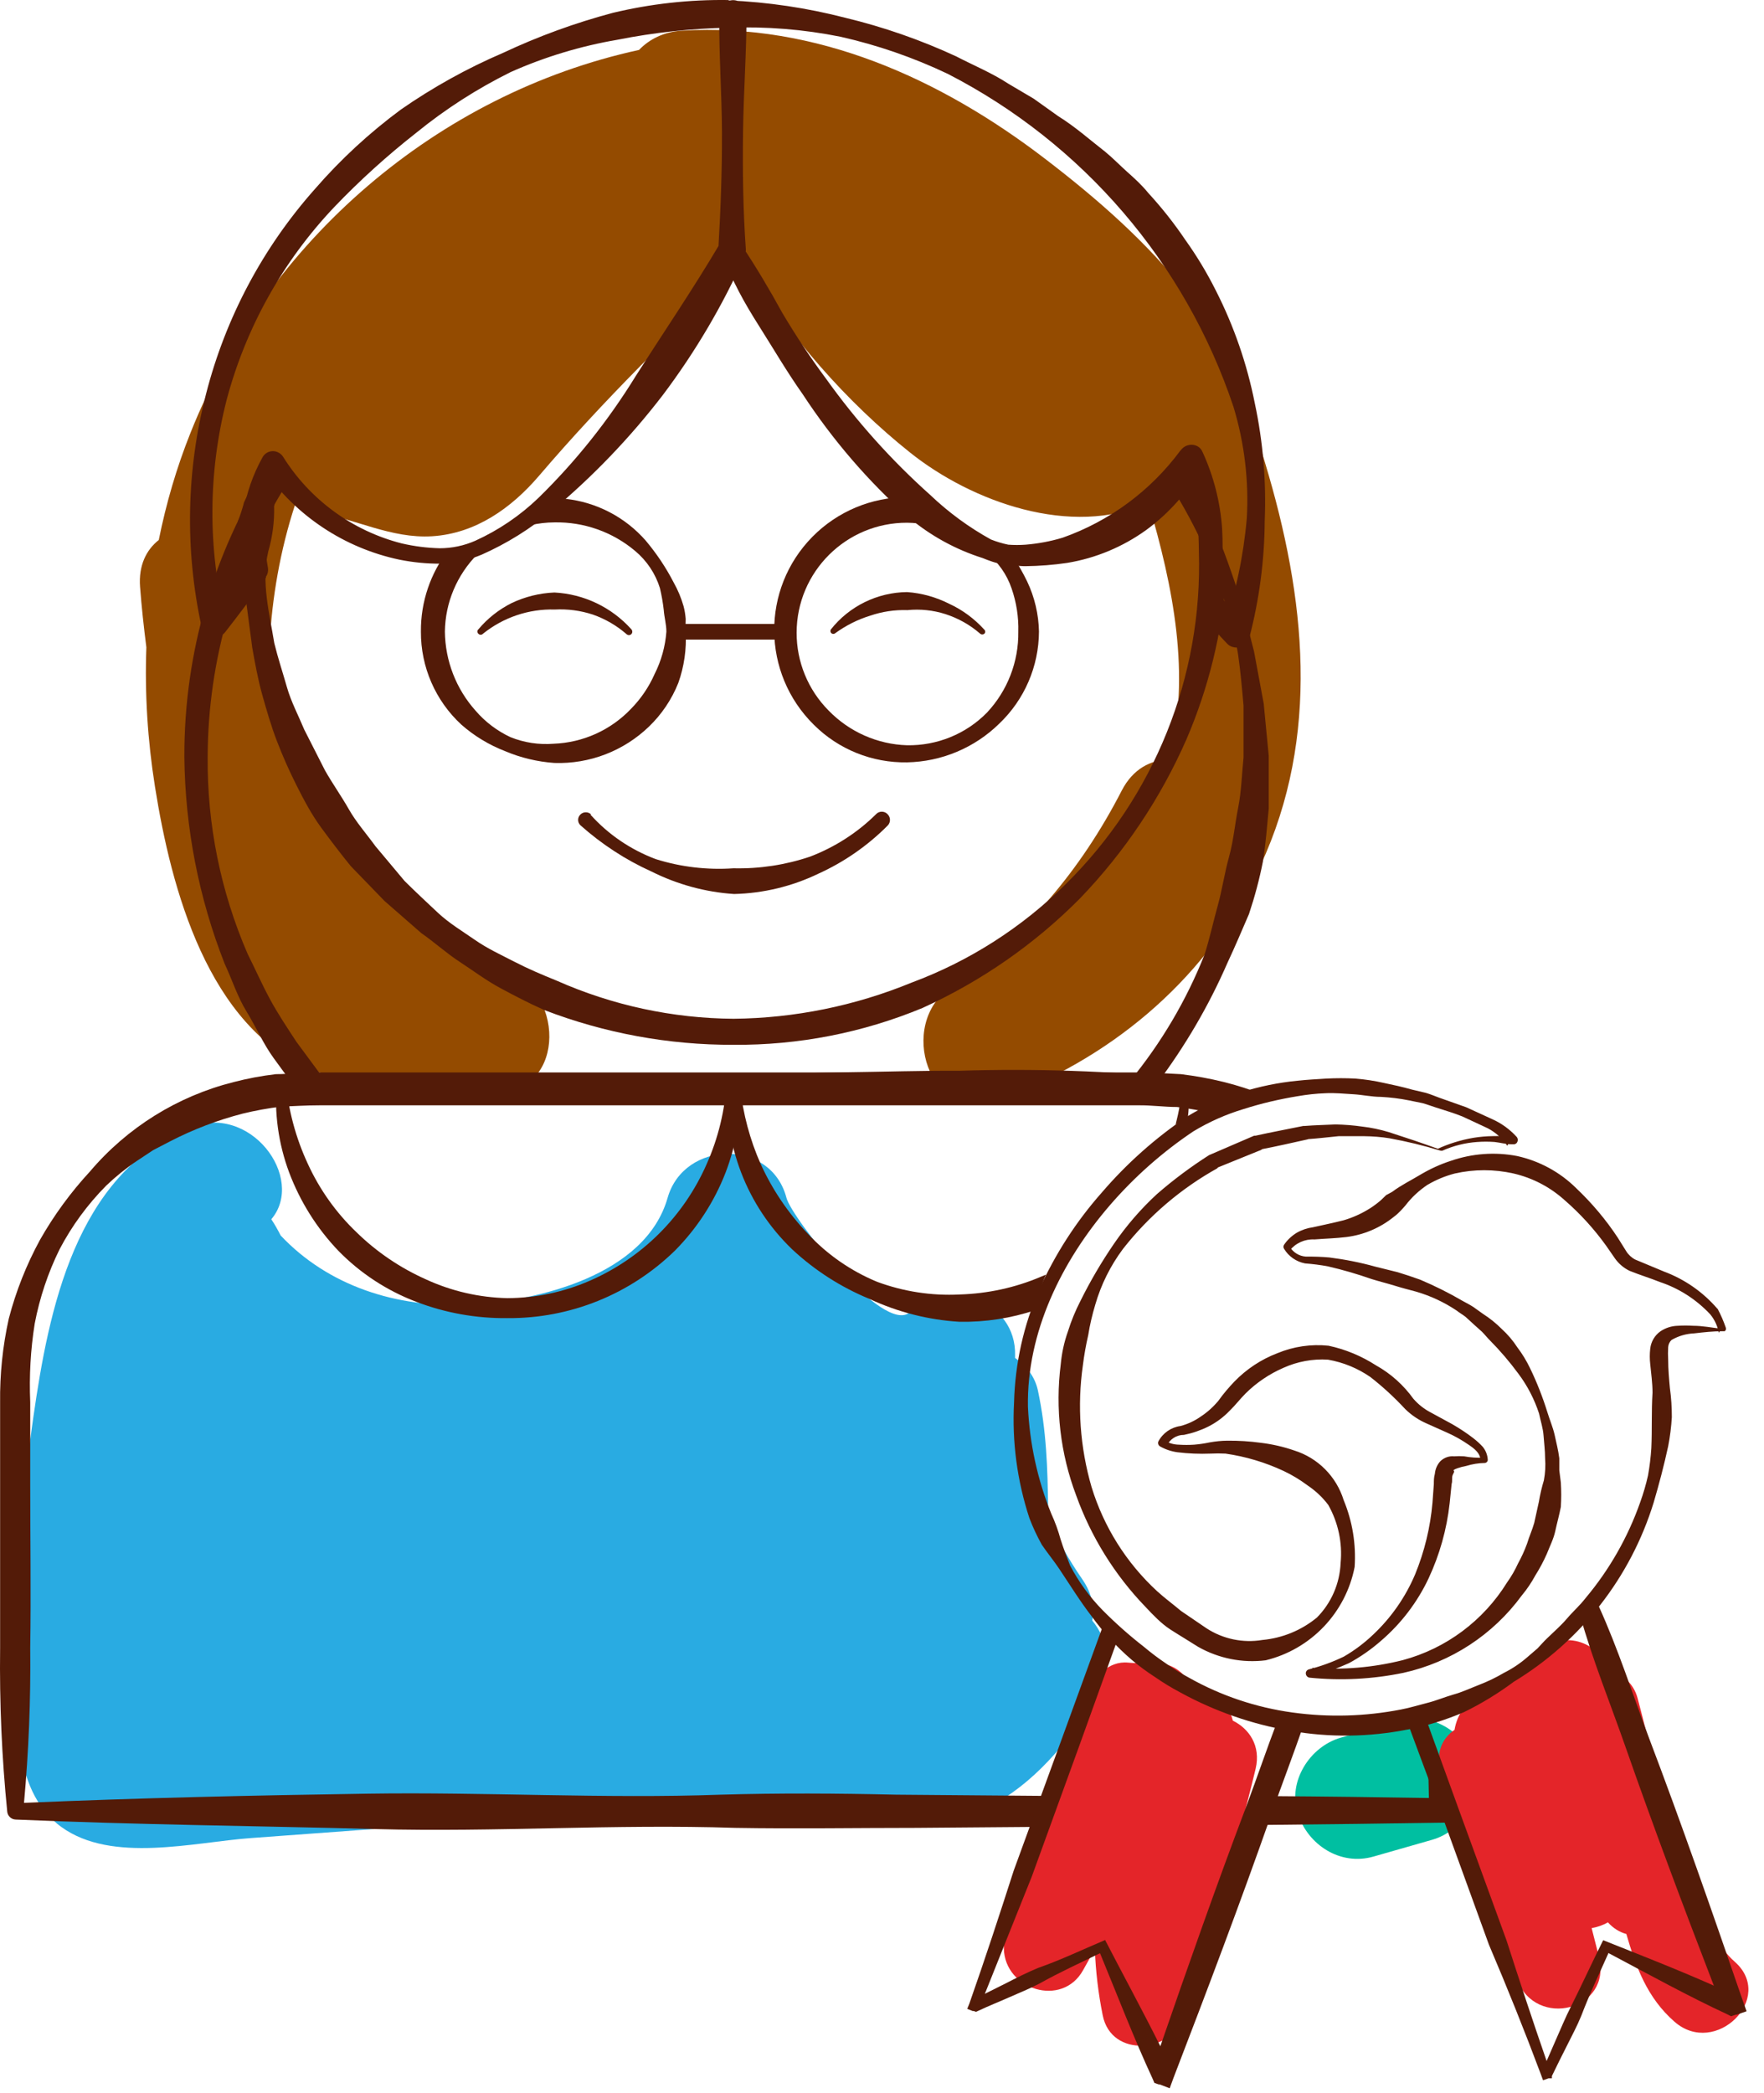 <svg width="113" height="134" viewBox="0 0 113 134" fill="none" xmlns="http://www.w3.org/2000/svg">
<path d="M69.968 103.768C70.126 102.951 69.963 102.041 69.325 101.114C68.464 99.867 67.75 98.592 67.145 97.295C67.145 97.055 67.145 96.826 67.14 96.603C67.113 94.02 67.031 91.568 66.486 89.029C66.295 88.146 65.745 87.443 65.026 86.953C65.026 86.904 65.02 86.86 65.026 86.811C65.118 83.231 60.727 81.82 58.285 84.021C56.64 85.509 50.722 78.011 50.379 76.698C49.382 72.883 43.824 72.998 42.767 76.698C41.35 81.662 34.446 83.318 29.978 83.536C25.39 83.76 21.015 82.332 17.98 79.112C17.8 78.757 17.604 78.409 17.38 78.071C19.603 75.455 16.04 70.519 12.007 72.235C4.837 75.287 3.131 83.82 2.139 90.723C1.431 95.633 1.044 100.58 1.088 105.539C1.12 109.228 0.543 114.541 3.943 116.993C7.18 119.325 12.411 117.963 16.051 117.696C21.211 117.314 26.376 116.933 31.537 116.557C39.1 116.001 46.663 115.44 54.226 114.884C54.384 115.02 54.547 115.146 54.733 115.255C61.451 119.27 67.216 113.941 70.409 108.269C71.276 106.749 71.003 105.021 69.968 103.768Z" fill="#29ABE2"/>
<path d="M94.499 112.949C93.845 110.928 91.769 109.582 89.644 110.192C88.391 110.552 87.143 110.906 85.89 111.266C83.906 111.832 82.473 114.077 83.132 116.121C83.786 118.142 85.862 119.488 87.987 118.878C89.241 118.518 90.489 118.164 91.742 117.804C93.731 117.238 95.164 114.993 94.499 112.949Z" fill="#00BFA1"/>
<path d="M81.275 30.436C80.081 26.317 78.752 22.284 76.093 18.857C73.515 15.533 70.273 12.716 66.944 10.166C60.225 5.022 52.291 1.442 43.682 1.965C42.522 2.036 41.595 2.51 40.936 3.197C28.022 6.008 17.102 15.424 12.204 27.712C11.31 29.946 10.64 32.245 10.171 34.577C9.376 35.204 8.869 36.201 8.972 37.574C9.07 38.876 9.212 40.162 9.376 41.448C9.267 44.423 9.457 47.415 9.926 50.363C10.967 56.929 13.321 65.767 20.006 68.535C20.17 68.606 20.339 68.655 20.508 68.688C23.728 69.979 28.196 69.652 31.422 69.919C36.173 70.317 36.326 63.636 32.474 62.165C26.589 59.915 21.854 55.436 19.167 49.812L18.764 48.837C18.11 46.352 17.614 43.835 17.266 41.29C17.424 38.25 17.952 35.231 18.895 32.338C19.26 32.545 19.69 32.703 20.192 32.785C22.726 33.204 25.052 34.501 27.684 34.337C30.468 34.163 32.757 32.534 34.517 30.48C38.68 25.608 43.115 21.271 47.758 16.868C50.461 21.478 54.275 25.772 58.302 28.981C62.258 32.136 68.644 34.441 73.57 32.202C75.15 37.574 76.3 43.214 74.899 48.641C73.722 48.646 72.573 49.229 71.853 50.63C69.232 55.725 65.652 59.975 60.901 63.212C57.441 65.571 59.473 72.044 63.941 70.426C70.981 67.881 76.97 62.961 80.365 56.204C84.522 47.949 83.781 39.105 81.275 30.436Z" fill="#944B00"/>
<path d="M78.975 110.176C78.654 108.901 77.466 107.822 76.251 107.784C76.186 107.691 76.131 107.599 76.06 107.511C74.867 106.084 73.859 106.618 72.262 106.46C71.009 106.335 70.028 107.408 69.636 108.46C68.606 111.228 67.582 113.996 66.552 116.769C65.931 118.437 65.151 120.12 64.694 121.859C64.579 122.142 64.514 122.425 64.498 122.698C64.362 123.379 64.291 124.071 64.307 124.774C64.361 127.4 68.045 128.577 69.385 126.147C69.631 125.7 69.881 125.259 70.137 124.817C70.186 126.223 70.355 127.634 70.639 129.046C71.194 131.819 75.139 131.449 75.891 129.046C77.531 123.815 79.155 118.584 80.436 113.249C80.779 111.789 80.022 110.694 78.975 110.176Z" fill="#E42529"/>
<path d="M111.113 125.602C109.135 123.875 109.032 120.567 108.117 118.224C107.495 116.638 106.722 115.075 106.084 113.467C105.708 111.887 105.321 110.307 104.902 108.738C104.64 107.751 103.877 107.157 103.016 106.934C102.417 104.994 99.676 104.122 98.123 106.302C97.333 107.408 96.292 108.1 95.012 108.509C93.949 108.846 93.339 109.778 93.175 110.765C92.364 111.326 91.906 112.296 92.358 113.538C93.96 117.935 95.568 122.327 97.17 126.724C98.358 129.972 103.316 128.724 102.422 125.275C102.264 124.67 102.112 124.065 101.959 123.461C102.33 123.395 102.684 123.275 103 123.09C103.349 123.477 103.757 123.722 104.182 123.837C104.787 125.924 105.512 127.923 107.267 129.454C109.893 131.754 113.762 127.918 111.113 125.602Z" fill="#E42529"/>
<path d="M17.291 63.974C16.779 63.026 16.343 62.035 15.864 61.081C14.136 57.098 13.264 52.798 13.303 48.456C13.324 42.238 15.101 36.206 18.348 31.019C17.896 30.741 17.46 30.43 17.051 30.093C13.717 35.422 11.793 41.721 11.809 48.467C11.858 53.005 12.73 57.49 14.392 61.713C14.872 62.737 15.204 63.816 15.809 64.797C16.408 65.778 16.866 66.835 17.525 67.745C17.814 68.148 18.108 68.551 18.408 68.955H20.648L18.997 66.721C18.408 65.822 17.803 64.922 17.291 63.974Z" fill="#531B08"/>
<path d="M80.952 45.05L80.331 41.71L79.497 38.446C79.132 37.389 78.783 36.321 78.385 35.275C77.753 33.711 77.012 32.201 76.168 30.752C75.922 31.073 75.65 31.378 75.334 31.645C76.124 32.948 76.821 34.305 77.426 35.705C77.84 36.708 78.227 37.743 78.538 38.778C78.848 39.813 79.159 40.871 79.317 41.95C79.469 43.028 79.562 44.075 79.66 45.186V48.494C79.551 49.573 79.524 50.651 79.317 51.714C79.105 52.771 79.017 53.839 78.728 54.874C78.44 55.91 78.293 56.967 78.004 58.002C77.715 59.037 77.492 60.094 77.159 61.13C75.993 64.067 74.38 66.791 72.386 69.216C72.963 69.249 73.541 69.298 74.113 69.39C75.911 66.998 77.432 64.405 78.63 61.653C79.11 60.629 79.557 59.571 80.009 58.525C80.374 57.43 80.674 56.318 80.897 55.185C81.088 54.019 81.164 52.902 81.273 51.79V48.385L80.952 45.05Z" fill="#531B08"/>
<path d="M92.422 114.993C92.139 114.295 91.817 113.614 91.485 112.938C91.501 113.668 91.518 114.399 91.534 115.129C88.161 115.074 84.799 115.031 81.442 115.009C81.072 115.543 80.87 116.202 80.696 116.856C84.843 116.818 88.984 116.763 93.103 116.698C93.109 116.328 93.12 115.957 93.125 115.581C92.809 115.554 92.553 115.314 92.422 114.993Z" fill="#531B08"/>
<path d="M67.416 114.998L57.428 114.916C53.652 114.829 49.892 114.807 46.171 114.916C38.733 115.183 31.077 114.737 23.563 114.851C16.24 114.96 8.911 115.124 1.538 115.44C1.838 112.137 1.974 108.825 1.936 105.512C1.991 102.013 1.936 98.521 1.936 95.028V89.786C1.865 88.102 1.958 86.407 2.225 84.746C2.541 83.095 3.075 81.498 3.816 79.994C4.601 78.496 5.609 77.123 6.802 75.918C7.412 75.335 8.066 74.807 8.764 74.338L9.81 73.646L10.921 73.069C12.393 72.311 13.94 71.723 15.542 71.308C16.343 71.112 17.161 70.965 17.978 70.862C18.812 70.829 19.591 70.775 20.484 70.775H72.898C73.786 70.764 74.554 70.883 75.394 70.883C76.189 70.976 76.979 71.118 77.747 71.314C77.829 71.254 77.938 71.21 78.064 71.189C78.832 71.058 79.606 70.933 80.363 70.747C80.401 70.448 80.586 70.175 80.913 70.093C80.096 69.766 79.251 69.494 78.39 69.281C77.486 69.058 76.576 68.895 75.655 68.78C74.751 68.737 73.775 68.671 72.92 68.671H20.397C19.542 68.649 18.572 68.78 17.667 68.78C16.752 68.889 15.842 69.058 14.948 69.292C11.363 70.197 8.153 72.197 5.761 75.014C4.535 76.343 3.462 77.804 2.568 79.378C1.696 80.975 1.021 82.675 0.563 84.435C0.171 86.201 -0.015 88.004 0.007 89.813V95.055C0.007 98.553 0.007 102.046 0.007 105.539C-0.036 109.037 0.116 112.535 0.465 116.017C0.498 116.29 0.727 116.497 0.999 116.508C8.638 116.84 16.283 116.911 24.043 117.118C31.802 117.325 39.316 116.785 47.108 117.042C51.004 117.107 54.856 117.042 58.687 117.042L66.817 116.976C66.986 116.306 67.204 115.652 67.416 114.998Z" fill="#531B08"/>
<path d="M76.702 33.117C76.762 33.847 76.794 34.588 76.8 35.329C77.045 43.312 73.945 51.033 68.25 56.629C65.45 59.397 62.093 61.544 58.399 62.917C54.775 64.405 50.906 65.195 46.989 65.233C43.076 65.206 39.218 64.372 35.644 62.786C34.739 62.421 33.84 62.04 32.974 61.593C32.108 61.146 31.214 60.737 30.413 60.176C29.612 59.62 28.756 59.108 28.043 58.438C27.329 57.768 26.615 57.103 25.917 56.411L24.049 54.182C23.46 53.37 22.822 52.657 22.343 51.812C21.863 50.968 21.297 50.177 20.817 49.327L19.493 46.723C19.117 45.818 18.648 44.941 18.381 44.004C18.114 43.066 17.804 42.135 17.57 41.176C17.259 39.263 16.725 37.291 17.183 35.318C17.455 34.376 17.586 33.406 17.559 32.425L17.842 30.512C17.357 30.578 16.872 30.632 16.382 30.681C16.109 31.166 15.87 31.656 15.635 32.158C15.532 32.561 15.401 32.964 15.248 33.356C15.248 34.016 15.281 34.675 15.352 35.329C15.652 36.332 15.782 37.372 15.755 38.413L16.158 41.465C16.338 42.478 16.523 43.502 16.801 44.494C17.079 45.486 17.368 46.489 17.739 47.453C18.109 48.423 18.54 49.382 18.997 50.292C19.455 51.202 19.956 52.15 20.567 52.984C21.177 53.817 21.814 54.651 22.468 55.457L24.626 57.686L26.985 59.746C27.83 60.334 28.598 61.037 29.47 61.604C30.337 62.17 31.165 62.797 32.075 63.282C32.99 63.773 33.911 64.252 34.859 64.672C38.728 66.159 42.847 66.917 46.994 66.9C51.146 66.933 55.26 66.132 59.096 64.541C62.861 62.83 66.283 60.454 69.193 57.517C72.043 54.553 74.348 51.109 76.004 47.339C77.426 44.031 78.287 40.511 78.549 36.926C78.037 35.618 77.35 34.376 76.702 33.117Z" fill="#531B08"/>
<path d="M65.798 37.231C65.531 36.68 65.226 36.146 64.888 35.634C62.615 35.373 60.905 33.602 59.422 31.912C58.992 31.847 58.551 31.82 58.104 31.831C55.826 31.836 53.647 32.746 52.044 34.37C48.742 37.721 48.786 43.11 52.137 46.412C53.717 47.987 55.87 48.853 58.104 48.815C60.311 48.772 62.425 47.889 64.005 46.341C65.623 44.805 66.544 42.674 66.555 40.44C66.533 39.334 66.277 38.239 65.798 37.231ZM65.231 40.451C65.258 42.369 64.539 44.227 63.226 45.627C61.88 47.001 60.027 47.752 58.104 47.72C56.202 47.66 54.398 46.859 53.074 45.491C51.761 44.167 51.026 42.374 51.031 40.511C51.036 36.615 54.208 33.46 58.104 33.471C59.019 33.482 59.929 33.662 60.785 33.994C61.64 34.348 62.447 34.817 63.177 35.383C63.929 35.977 64.495 36.773 64.801 37.677C65.111 38.571 65.258 39.508 65.231 40.451Z" fill="#531B08"/>
<path d="M43.925 40.451C43.914 40.184 43.914 39.906 43.925 39.628C43.903 39.356 43.86 39.083 43.789 38.816C43.636 38.282 43.424 37.776 43.151 37.291C42.656 36.332 42.051 35.432 41.359 34.61C40.035 33.1 38.193 32.152 36.215 31.94C35.054 32.768 33.834 33.487 32.564 34.114C33.48 33.683 34.488 33.455 35.517 33.449C37.408 33.411 39.25 34.065 40.694 35.285C41.435 35.907 41.985 36.729 42.274 37.656C42.383 38.119 42.465 38.587 42.519 39.056C42.552 39.525 42.688 39.982 42.688 40.446C42.617 41.394 42.361 42.315 41.931 43.165C41.566 43.993 41.054 44.745 40.416 45.393C39.125 46.75 37.348 47.551 35.474 47.622C34.526 47.698 33.572 47.556 32.69 47.197C31.834 46.794 31.077 46.221 30.461 45.502C29.218 44.113 28.521 42.315 28.499 40.446C28.521 38.593 29.267 36.822 30.57 35.503C31.12 34.953 31.752 34.506 32.433 34.168C31.485 34.632 30.51 35.04 29.518 35.411C29.175 35.536 28.897 35.427 28.728 35.209C27.578 36.697 26.946 38.538 26.963 40.446C26.952 42.707 27.894 44.87 29.556 46.401C30.379 47.126 31.327 47.698 32.352 48.096C33.354 48.521 34.428 48.777 35.512 48.853C37.768 48.93 39.958 48.085 41.582 46.516C42.394 45.731 43.032 44.783 43.451 43.731C43.827 42.68 43.985 41.563 43.925 40.451Z" fill="#531B08"/>
<path d="M46.662 1.774C44.28 1.823 41.905 2.08 39.567 2.543C37.208 2.946 34.908 3.638 32.718 4.613C30.571 5.676 28.555 6.967 26.697 8.477C24.817 9.948 23.046 11.55 21.395 13.277C18.104 16.753 15.739 20.998 14.513 25.624C13.33 30.256 13.303 35.111 14.447 39.754L12.922 39.421C13.799 38.31 14.714 37.116 15.652 36.005L15.483 36.604C15.357 35.356 15.396 34.092 15.581 32.855C15.782 31.602 16.197 30.392 16.818 29.281C17.019 28.916 17.477 28.779 17.842 28.981C17.951 29.035 18.049 29.123 18.12 29.226C19.847 31.994 22.572 33.989 25.732 34.795C26.528 34.98 27.34 35.084 28.162 35.106C28.947 35.106 29.726 34.942 30.445 34.626C31.944 33.945 33.312 33.019 34.5 31.874C36.886 29.542 38.973 26.921 40.722 24.082C42.515 21.265 44.395 18.514 46.111 15.609L46.013 16.012C46.16 13.495 46.258 10.983 46.248 8.455C46.237 5.926 46.046 3.425 46.079 0.897H47.795C47.795 3.414 47.572 5.937 47.419 8.455C47.337 9.708 47.305 10.967 47.321 12.231C47.321 13.49 47.468 14.759 47.577 16.018L47.501 15.696C48.449 17.113 49.304 18.557 50.116 20.039C50.977 21.489 51.909 22.895 52.912 24.246C54.857 26.965 57.096 29.466 59.592 31.695C60.758 32.806 62.066 33.765 63.477 34.544C63.837 34.686 64.213 34.8 64.589 34.877C64.959 34.904 65.33 34.904 65.7 34.877C66.501 34.811 67.297 34.664 68.07 34.43C71.078 33.367 73.705 31.428 75.606 28.861L75.704 28.752C75.993 28.436 76.473 28.387 76.816 28.643C76.909 28.725 76.98 28.823 77.029 28.932C77.743 30.479 78.167 32.141 78.287 33.841C78.331 34.67 78.331 35.503 78.287 36.337C78.336 37.187 78.336 38.037 78.287 38.887L78.097 38.152C78.701 38.713 79.274 39.307 79.813 39.933L78.374 40.266C79.154 37.977 79.655 35.607 79.868 33.199C80.009 30.779 79.715 28.354 79.012 26.038C75.922 16.814 69.351 9.163 60.698 4.722C58.508 3.682 56.208 2.886 53.838 2.352C51.478 1.878 49.07 1.687 46.662 1.774ZM46.662 0.025C49.19 0.134 51.697 0.505 54.143 1.137C56.59 1.725 58.971 2.554 61.254 3.611C62.365 4.188 63.537 4.668 64.594 5.36L66.218 6.319L67.776 7.43C68.888 8.122 69.803 8.945 70.806 9.724C71.296 10.128 71.732 10.58 72.206 11.005C72.686 11.43 73.154 11.86 73.552 12.351C74.413 13.288 75.209 14.291 75.922 15.348C76.664 16.383 77.323 17.478 77.895 18.622C79.05 20.895 79.884 23.314 80.38 25.815C80.908 28.289 81.121 30.817 81.017 33.34C81.001 35.874 80.668 38.402 80.026 40.854C79.889 41.301 79.426 41.557 78.979 41.432C78.832 41.394 78.696 41.312 78.593 41.197C78.01 40.593 77.459 39.955 76.947 39.296L76.838 39.149C76.713 38.98 76.68 38.756 76.751 38.56C77.067 37.846 77.296 37.1 77.432 36.332C77.492 35.558 77.448 34.779 77.296 34.016C76.996 32.512 76.391 31.084 75.525 29.82L77.007 29.886C76.119 31.477 74.893 32.861 73.421 33.94C71.923 35.018 70.19 35.743 68.365 36.043C67.477 36.174 66.583 36.244 65.684 36.255C65.237 36.255 64.736 36.168 64.267 36.119C63.799 36.075 63.352 35.896 62.943 35.732C61.221 35.187 59.619 34.31 58.235 33.149C55.625 30.828 53.337 28.169 51.424 25.248C50.421 23.832 49.555 22.344 48.629 20.884C48.171 20.159 47.724 19.424 47.326 18.655C46.923 17.887 46.58 17.108 46.215 16.307V16.198C46.199 16.127 46.199 16.056 46.215 15.985C46.34 14.726 46.471 13.468 46.493 12.209C46.514 10.95 46.493 9.692 46.416 8.433C46.291 5.905 46.073 3.393 46.106 0.864C46.111 0.39 46.493 0.009 46.967 0.009C47.435 0.014 47.817 0.39 47.822 0.864C47.822 3.382 47.632 5.905 47.599 8.422C47.566 10.94 47.599 13.462 47.779 15.98C47.779 16.089 47.757 16.203 47.713 16.301V16.378C46.307 19.538 44.547 22.524 42.471 25.281C40.368 28.022 37.965 30.529 35.311 32.741C33.966 33.869 32.467 34.8 30.86 35.514C30.02 35.868 29.121 36.065 28.211 36.092C27.329 36.097 26.446 36.01 25.585 35.836C22.07 35.095 18.97 33.04 16.91 30.093L18.224 30.005C17.733 30.986 17.379 32.027 17.166 33.1C16.965 34.179 16.965 35.291 17.166 36.375C17.194 36.566 17.15 36.762 17.041 36.92V36.975C16.207 38.157 15.325 39.323 14.426 40.473C14.137 40.849 13.597 40.914 13.221 40.625C13.063 40.5 12.954 40.326 12.911 40.13C11.837 35.204 11.935 30.098 13.2 25.221C14.447 20.355 16.84 15.849 20.18 12.095C21.82 10.204 23.667 8.504 25.678 7.016C27.732 5.589 29.922 4.374 32.222 3.387C34.483 2.325 36.832 1.469 39.246 0.826C41.676 0.243 44.171 -0.035 46.672 0.003L46.662 0.025Z" fill="#531B08"/>
<path d="M37.823 52.161C38.967 53.436 40.406 54.411 42.008 55.011C43.615 55.517 45.304 55.713 46.983 55.599C48.65 55.637 50.312 55.386 51.892 54.852C53.472 54.248 54.916 53.327 56.12 52.133C56.306 51.932 56.627 51.921 56.829 52.106C56.84 52.112 56.845 52.123 56.856 52.133C57.058 52.33 57.063 52.657 56.867 52.858C56.862 52.864 56.862 52.864 56.856 52.869C55.57 54.16 54.061 55.207 52.404 55.953C50.726 56.76 48.89 57.201 47.026 57.245C45.179 57.125 43.381 56.629 41.724 55.801C40.068 55.054 38.537 54.051 37.18 52.842C36.989 52.657 36.984 52.357 37.169 52.166C37.175 52.161 37.175 52.155 37.18 52.155C37.371 51.965 37.681 51.965 37.872 52.155L37.823 52.161Z" fill="#531B08"/>
<path d="M50.323 40.451H43.31" stroke="#531B08" stroke-linecap="round" stroke-linejoin="round"/>
<path d="M53.216 40.315C54.398 38.816 56.196 37.933 58.103 37.912C59.052 37.977 59.972 38.239 60.822 38.669C61.667 39.061 62.425 39.623 63.051 40.315C63.127 40.38 63.133 40.495 63.067 40.565C63.062 40.571 63.057 40.576 63.051 40.582C62.975 40.642 62.871 40.642 62.795 40.582C62.147 40.015 61.389 39.59 60.566 39.323C59.782 39.072 58.948 38.985 58.131 39.067C57.319 39.04 56.512 39.16 55.749 39.421C54.949 39.666 54.202 40.042 53.521 40.533C53.445 40.609 53.319 40.609 53.243 40.533C53.194 40.473 53.183 40.391 53.216 40.315Z" fill="#531B08"/>
<path d="M30.63 40.315C31.224 39.601 31.96 39.023 32.788 38.609C33.644 38.206 34.57 37.977 35.518 37.939C37.403 38.037 39.174 38.882 40.438 40.288C40.526 40.38 40.526 40.522 40.438 40.609C40.351 40.685 40.226 40.685 40.139 40.609C39.501 40.053 38.766 39.628 37.97 39.35C37.185 39.094 36.363 38.985 35.54 39.029C33.867 38.98 32.232 39.536 30.93 40.587C30.854 40.664 30.728 40.664 30.652 40.587C30.57 40.522 30.554 40.402 30.619 40.32C30.625 40.326 30.625 40.32 30.63 40.315Z" fill="#531B08"/>
<path d="M61.477 82.888C59.678 82.98 57.875 82.702 56.186 82.076C54.496 81.378 52.976 80.321 51.734 78.981C50.492 77.678 49.472 76.169 48.726 74.529C48.039 72.976 47.598 71.325 47.418 69.636C49.696 69.734 51.968 69.777 54.246 69.865C56.66 69.952 59.079 69.952 61.493 69.952C66.244 70.11 71.001 69.946 75.736 69.472C75.671 70.333 75.524 71.178 75.311 72.001C75.546 71.908 75.796 71.848 76.069 71.821C76.167 70.982 76.194 70.132 76.145 69.276C76.134 69.167 76.052 69.085 75.944 69.064C71.138 68.573 66.299 68.41 61.471 68.562C59.057 68.551 56.638 68.628 54.224 68.66C51.81 68.693 49.391 68.797 46.977 68.906C46.781 68.916 46.628 69.069 46.612 69.26C46.323 73.276 47.838 77.204 50.742 79.994C52.191 81.346 53.875 82.424 55.706 83.176C57.521 84.021 59.477 84.517 61.471 84.637C63.128 84.664 64.773 84.408 66.337 83.885C66.506 83.089 66.686 82.321 67.002 81.618C66.887 81.667 66.773 81.716 66.659 81.76C65.018 82.457 63.264 82.833 61.477 82.888Z" fill="#531B08"/>
<path d="M111.646 128.119C109.7 122.463 107.728 116.796 105.614 111.233C104.567 108.427 103.657 105.588 102.42 102.858C102.311 102.602 102.197 102.351 102.088 102.1C101.745 102.493 101.352 102.83 101.233 103.354C101.227 103.375 101.222 103.392 101.211 103.414C101.211 103.419 101.216 103.419 101.216 103.424C102.028 106.329 103.161 109.08 104.142 111.898C105.94 117.041 107.842 122.098 109.787 127.144C107.39 126.081 104.998 125.155 102.698 124.234C102.017 125.591 101.374 127.007 100.639 128.473C100.284 129.165 99.985 129.901 99.669 130.609C99.473 131.067 99.271 131.519 99.075 131.971C98.187 129.41 97.337 126.828 96.508 124.25L93.435 115.821L91.365 110.116C91.185 110.219 90.989 110.296 90.765 110.323C90.553 110.345 90.346 110.328 90.155 110.274L92.318 116.093L95.38 124.523C96.563 127.296 97.674 130.064 98.721 132.86L98.846 133.203L99.2 133.078H99.413V132.93C99.723 132.277 100.05 131.639 100.372 130.996C100.693 130.348 101.026 129.737 101.298 129.067C101.821 127.689 102.442 126.397 103.025 125.084V125.051C105.673 126.452 108.136 127.814 110.648 128.98L110.894 129.105L111.182 129.007H111.237L111.885 128.784L111.646 128.119Z" fill="#531B08"/>
<path d="M81.866 110.1C81.163 111.936 80.537 113.794 79.85 115.625C77.921 120.725 76.112 125.863 74.331 131.023C73.164 128.686 71.922 126.414 70.778 124.196V124.229C69.361 124.828 67.961 125.498 66.5 126.01C65.797 126.299 65.1 126.653 64.397 127.013C63.956 127.236 63.525 127.454 63.089 127.667C64.092 125.166 65.089 122.659 66.092 120.169L69.154 111.74L71.617 104.901C71.274 104.618 70.979 104.291 70.712 103.948L68.01 111.364L64.936 119.782C64.021 122.632 63.089 125.471 62.098 128.288L61.961 128.631L62.305 128.768H62.37L62.517 128.822L62.664 128.757C63.318 128.446 63.999 128.179 64.648 127.89C65.296 127.602 65.95 127.345 66.582 127.013C67.874 126.288 69.176 125.7 70.467 125.068C71.606 127.83 72.625 130.49 73.84 133.116L73.949 133.372L74.227 133.47H74.292L74.93 133.715L75.175 133.045C77.322 127.465 79.436 121.88 81.419 116.235C82.106 114.279 82.858 112.339 83.528 110.372C82.983 110.219 82.433 110.121 81.866 110.1Z" fill="#531B08"/>
<path d="M109.554 84.157C108.665 83.209 107.559 82.495 106.322 82.086C105.685 81.83 105.107 81.661 104.388 81.373C104.017 81.193 103.701 80.926 103.462 80.593L102.884 79.76C102.116 78.692 101.228 77.716 100.236 76.855C99.304 76.011 98.176 75.422 96.95 75.139C95.713 74.861 94.433 74.861 93.201 75.139C92.58 75.297 91.986 75.548 91.43 75.874C90.896 76.234 90.422 76.675 90.03 77.188C89.921 77.313 89.817 77.433 89.709 77.542C89.578 77.678 89.436 77.809 89.284 77.918C88.417 78.621 87.365 79.068 86.254 79.209C85.54 79.296 84.897 79.307 84.205 79.362C83.589 79.329 82.995 79.596 82.614 80.076V79.82C82.832 80.195 83.224 80.435 83.66 80.463C84.156 80.457 84.657 80.473 85.153 80.517C86.15 80.642 87.137 80.838 88.101 81.106L89.529 81.46C90.019 81.607 90.499 81.77 90.973 81.939C91.915 82.337 92.831 82.795 93.708 83.307C93.931 83.432 94.155 83.541 94.373 83.683L94.999 84.13C95.435 84.408 95.839 84.734 96.204 85.1C96.585 85.448 96.923 85.846 97.206 86.282C97.517 86.691 97.784 87.132 98.007 87.595C98.449 88.505 98.819 89.448 99.119 90.412C99.266 90.903 99.473 91.371 99.587 91.873C99.696 92.374 99.822 92.864 99.887 93.377C99.887 93.633 99.887 93.889 99.887 94.145L99.985 94.924C100.018 95.447 100.018 95.97 99.985 96.493C99.887 97.006 99.74 97.518 99.631 98.03C99.522 98.542 99.277 99.011 99.086 99.501C98.874 99.981 98.628 100.438 98.35 100.88C98.105 101.332 97.817 101.762 97.484 102.16C95.642 104.678 92.945 106.438 89.905 107.113C87.927 107.522 85.9 107.626 83.894 107.424C83.747 107.408 83.638 107.271 83.649 107.124C83.655 107.01 83.736 106.917 83.851 106.89C84.619 106.694 85.366 106.421 86.079 106.078C86.761 105.686 87.398 105.206 87.97 104.661C89.12 103.577 90.035 102.264 90.651 100.809C91.251 99.343 91.626 97.796 91.763 96.221L91.85 95.028C91.85 94.815 91.85 94.603 91.915 94.374C91.943 94.063 92.068 93.774 92.28 93.551C92.515 93.333 92.831 93.219 93.147 93.251C93.359 93.235 93.577 93.235 93.795 93.251C94.204 93.328 94.623 93.355 95.043 93.338L94.841 93.54C94.841 93.061 94.476 92.772 94.04 92.483C93.621 92.194 93.174 91.944 92.705 91.736L91.414 91.159C90.891 90.935 90.417 90.619 90.014 90.222C89.327 89.481 88.581 88.794 87.785 88.173C86.973 87.612 86.047 87.23 85.066 87.061C84.091 87.001 83.11 87.181 82.216 87.584C81.312 87.977 80.489 88.532 79.786 89.23C79.432 89.584 79.159 89.955 78.761 90.341C78.369 90.75 77.912 91.088 77.405 91.344C76.914 91.589 76.386 91.769 75.846 91.878C75.367 91.873 74.931 92.156 74.735 92.592L74.637 92.27C74.909 92.418 75.209 92.499 75.514 92.505C75.841 92.526 76.168 92.526 76.495 92.505C76.833 92.478 77.165 92.428 77.497 92.358C77.862 92.292 78.238 92.254 78.609 92.249C79.334 92.243 80.053 92.287 80.767 92.385C81.492 92.472 82.211 92.635 82.903 92.875C84.423 93.349 85.606 94.543 86.074 96.057C86.635 97.409 86.875 98.874 86.777 100.335C86.205 103.266 83.982 105.604 81.077 106.312C79.579 106.498 78.059 106.192 76.746 105.446C76.157 105.07 75.53 104.699 74.964 104.334C74.397 103.969 73.852 103.397 73.383 102.896C71.411 100.853 69.891 98.411 68.932 95.736C67.924 93.066 67.591 90.183 67.951 87.35C68.016 86.636 68.169 85.933 68.409 85.258C68.621 84.576 68.894 83.917 69.22 83.285C69.847 82.021 70.561 80.806 71.356 79.645C72.152 78.485 73.073 77.417 74.108 76.463C75.16 75.548 76.271 74.719 77.448 73.967L80.342 72.72H80.429C81.442 72.496 82.467 72.305 83.48 72.098H83.557C84.227 72.044 84.892 72.033 85.551 72C86.123 72.011 86.69 72.055 87.256 72.136C87.834 72.202 88.406 72.322 88.962 72.491L90.586 73.025C91.12 73.204 91.697 73.412 92.177 73.581H92.052C92.793 73.237 93.583 72.992 94.389 72.856C94.798 72.79 95.212 72.752 95.626 72.747C96.04 72.725 96.449 72.769 96.852 72.872L96.552 73.363C96.236 72.894 95.811 72.513 95.316 72.251L93.692 71.494C93.136 71.27 92.58 71.107 91.986 70.916C91.697 70.829 91.419 70.714 91.131 70.638L90.253 70.458C89.659 70.338 89.066 70.268 88.461 70.235C87.872 70.235 87.278 70.099 86.69 70.066C86.101 70.033 85.496 69.968 84.908 70.001C84.309 70.022 83.715 70.088 83.126 70.191C81.955 70.382 80.794 70.654 79.666 71.014C78.538 71.352 77.459 71.831 76.446 72.442C74.462 73.771 72.664 75.362 71.1 77.171C67.995 80.768 65.766 85.323 65.848 90.075C65.957 92.423 66.458 94.739 67.341 96.918C67.586 97.452 67.787 98.003 67.94 98.564C68.12 99.131 68.327 99.675 68.55 100.242C69.101 101.294 69.803 102.258 70.632 103.103C71.46 103.937 72.343 104.721 73.269 105.441C73.716 105.817 74.184 106.171 74.669 106.498C75.143 106.841 75.645 107.146 76.162 107.424C78.211 108.579 80.456 109.331 82.788 109.653C85.104 109.974 87.453 109.909 89.747 109.462C90.324 109.353 90.858 109.184 91.441 109.037C92.024 108.89 92.553 108.661 93.109 108.503C93.664 108.35 94.22 108.089 94.754 107.882C95.305 107.669 95.839 107.413 96.345 107.113C96.879 106.846 97.375 106.514 97.827 106.122L98.498 105.544C98.71 105.321 98.901 105.097 99.108 104.901C99.533 104.487 99.985 104.1 100.367 103.653C100.743 103.206 101.2 102.809 101.56 102.34C103.091 100.52 104.279 98.439 105.069 96.194C105.271 95.632 105.44 95.06 105.57 94.477C105.674 93.894 105.745 93.311 105.783 92.717C105.837 91.524 105.783 90.38 105.859 89.175C105.859 88.576 105.772 87.96 105.712 87.35C105.674 87.018 105.674 86.691 105.712 86.358C105.761 85.912 106.001 85.503 106.366 85.247C106.698 85.023 107.08 84.903 107.477 84.892C107.804 84.871 108.131 84.871 108.458 84.892C109.08 84.892 109.684 85.018 110.284 85.083L110.104 85.339C110.028 84.914 109.837 84.5 109.554 84.157ZM110.028 83.803C110.235 84.19 110.409 84.593 110.551 85.007C110.589 85.094 110.556 85.198 110.474 85.241H110.338C109.739 85.241 109.123 85.307 108.535 85.377C108.022 85.399 107.521 85.541 107.074 85.802C106.949 85.922 106.873 86.086 106.862 86.26C106.845 86.533 106.845 86.8 106.862 87.072C106.862 87.671 106.916 88.276 106.971 88.876C107.058 89.497 107.096 90.118 107.096 90.745C107.058 91.366 106.982 91.987 106.862 92.603C106.595 93.829 106.284 95.017 105.935 96.199C104.459 101 101.266 105.086 96.972 107.686C95.969 108.432 94.901 109.086 93.779 109.631C92.624 110.127 91.419 110.503 90.183 110.742C87.709 111.233 85.164 111.265 82.679 110.83C80.206 110.41 77.813 109.576 75.612 108.372C75.056 108.078 74.517 107.751 73.999 107.391C73.476 107.053 72.969 106.683 72.495 106.28C71.547 105.468 70.692 104.541 69.956 103.528C69.188 102.536 68.539 101.479 67.853 100.455C67.51 99.942 67.106 99.452 66.741 98.918C66.436 98.368 66.164 97.796 65.94 97.202C65.156 94.815 64.823 92.309 64.959 89.797C65.025 87.306 65.57 84.854 66.572 82.571C67.586 80.315 68.932 78.223 70.572 76.37C72.179 74.496 74.032 72.85 76.081 71.472C77.149 70.823 78.293 70.311 79.486 69.946C80.669 69.57 81.889 69.319 83.126 69.2C83.725 69.134 84.352 69.102 84.963 69.063C85.584 69.031 86.205 69.031 86.821 69.063C87.436 69.112 88.047 69.205 88.646 69.341C89.245 69.467 89.85 69.597 90.439 69.766L91.343 69.979C91.632 70.066 91.91 70.18 92.199 70.289L93.926 70.9L95.604 71.668C96.187 71.93 96.71 72.311 97.141 72.779C97.255 72.894 97.255 73.085 97.141 73.204C97.081 73.259 96.999 73.281 96.918 73.27H96.852C96.465 73.27 96.095 73.161 95.74 73.123C95.37 73.096 94.999 73.096 94.629 73.123C93.861 73.177 93.109 73.363 92.4 73.679C92.362 73.689 92.319 73.689 92.275 73.679C91.207 73.352 90.123 73.09 89.022 72.888C88.488 72.801 87.943 72.758 87.398 72.752C86.875 72.752 86.287 72.752 85.742 72.752C85.072 72.818 84.418 72.899 83.747 72.943H83.824C82.81 73.166 81.797 73.401 80.772 73.597H80.87L77.955 74.779H78.031C75.672 76.082 73.601 77.847 71.939 79.967C71.133 81.046 70.528 82.261 70.158 83.552C69.967 84.19 69.814 84.833 69.711 85.487C69.564 86.124 69.449 86.772 69.368 87.421C68.997 90.025 69.188 92.684 69.923 95.213C70.708 97.774 72.157 100.079 74.13 101.893C74.62 102.34 75.154 102.727 75.656 103.152L77.29 104.264C78.347 104.95 79.623 105.217 80.865 105.01C82.151 104.89 83.366 104.394 84.363 103.572C85.284 102.64 85.823 101.397 85.878 100.084C86.003 98.793 85.725 97.496 85.088 96.363C84.717 95.872 84.27 95.453 83.764 95.115C83.284 94.755 82.772 94.445 82.227 94.188C81.05 93.638 79.797 93.262 78.505 93.077C78.189 93.061 77.868 93.061 77.546 93.077C76.838 93.104 76.124 93.077 75.421 92.99C75.029 92.935 74.653 92.81 74.31 92.614C74.201 92.548 74.157 92.418 74.201 92.303C74.484 91.764 75.013 91.393 75.618 91.311C76.092 91.186 76.544 90.974 76.942 90.69C77.361 90.412 77.732 90.075 78.053 89.688C78.358 89.257 78.702 88.854 79.067 88.472C79.841 87.671 80.783 87.045 81.829 86.647C82.865 86.217 83.987 86.053 85.104 86.168C86.183 86.397 87.213 86.827 88.145 87.426C89.093 87.955 89.905 88.685 90.537 89.562C90.847 89.922 91.229 90.222 91.648 90.44L93.038 91.197C93.501 91.464 93.948 91.758 94.373 92.085C94.591 92.254 94.798 92.439 94.983 92.641C95.179 92.881 95.288 93.169 95.305 93.475C95.305 93.578 95.228 93.665 95.125 93.676C94.716 93.682 94.313 93.747 93.921 93.867C93.555 93.932 93.043 94.101 93.12 94.167C93.196 94.232 93.12 94.292 93.054 94.456C92.989 94.624 93.054 94.82 92.989 95.022L92.863 96.259C92.678 97.926 92.221 99.556 91.507 101.081C90.787 102.602 89.752 103.958 88.477 105.054C87.845 105.609 87.158 106.089 86.417 106.492C85.66 106.835 84.875 107.119 84.069 107.326V106.792C86.014 106.944 87.965 106.776 89.861 106.301C92.64 105.555 95.027 103.773 96.541 101.327C96.814 100.945 97.048 100.542 97.244 100.111C97.468 99.703 97.664 99.278 97.822 98.842C97.958 98.384 98.154 97.965 98.28 97.518L98.579 96.161C98.656 95.692 98.765 95.235 98.901 94.782C98.988 94.319 99.015 93.84 98.977 93.366C98.977 92.886 98.912 92.407 98.879 91.927C98.846 91.448 98.688 90.99 98.59 90.51C98.291 89.595 97.844 88.729 97.266 87.96C96.705 87.197 96.084 86.473 95.419 85.802C95.25 85.634 95.108 85.448 94.939 85.279L94.406 84.8L93.882 84.32C93.692 84.173 93.479 84.053 93.294 83.906C92.493 83.372 91.621 82.969 90.7 82.702C90.232 82.577 89.763 82.457 89.311 82.315C88.853 82.174 88.341 82.048 87.867 81.901C86.951 81.58 86.019 81.307 85.071 81.089C84.587 80.996 84.096 80.937 83.6 80.898C83.039 80.79 82.549 80.452 82.254 79.961C82.205 79.885 82.205 79.781 82.254 79.705C82.467 79.394 82.745 79.133 83.066 78.937C83.388 78.752 83.747 78.632 84.112 78.583C84.766 78.436 85.458 78.294 86.074 78.136C86.668 77.962 87.229 77.705 87.752 77.378C88.008 77.215 88.248 77.035 88.477 76.834L88.799 76.523L89.174 76.321C89.752 75.885 90.4 75.575 91 75.21C91.61 74.85 92.259 74.55 92.934 74.332C94.302 73.858 95.768 73.749 97.184 74.022C98.618 74.338 99.931 75.052 100.971 76.082C101.98 77.041 102.879 78.103 103.641 79.264L104.175 80.119C104.317 80.348 104.519 80.533 104.753 80.653L106.6 81.422C107.913 81.912 109.09 82.729 110.006 83.792L110.028 83.803Z" fill="#531B08"/>
<path d="M32.5 83.122C34.314 83.116 36.112 82.735 37.774 82.01C41.125 80.555 43.801 77.885 45.267 74.54C46.013 72.872 46.444 71.08 46.547 69.249L46.983 69.696C44.569 69.696 42.15 69.696 39.736 69.696C37.322 69.696 34.914 69.696 32.5 69.696C27.666 69.641 22.833 69.619 18.027 69.505L18.305 69.227C18.463 71.063 18.943 72.856 19.722 74.529C20.474 76.169 21.531 77.656 22.839 78.904C24.13 80.168 25.64 81.187 27.291 81.923C28.925 82.675 30.702 83.084 32.5 83.122ZM32.5 84.402C30.505 84.424 28.527 84.07 26.664 83.356C24.784 82.642 23.084 81.531 21.678 80.092C20.294 78.648 19.221 76.932 18.518 75.063C17.831 73.216 17.559 71.238 17.728 69.271C17.738 69.124 17.858 69.014 18.006 69.014C22.839 68.906 27.672 68.878 32.478 68.824C34.892 68.824 37.311 68.824 39.714 68.824C42.117 68.824 44.547 68.824 46.961 68.878C47.201 68.878 47.392 69.064 47.408 69.303C47.506 71.281 47.185 73.259 46.471 75.106C45.746 76.965 44.645 78.654 43.245 80.07C40.373 82.877 36.516 84.435 32.5 84.402Z" fill="#531B08"/>
</svg>

